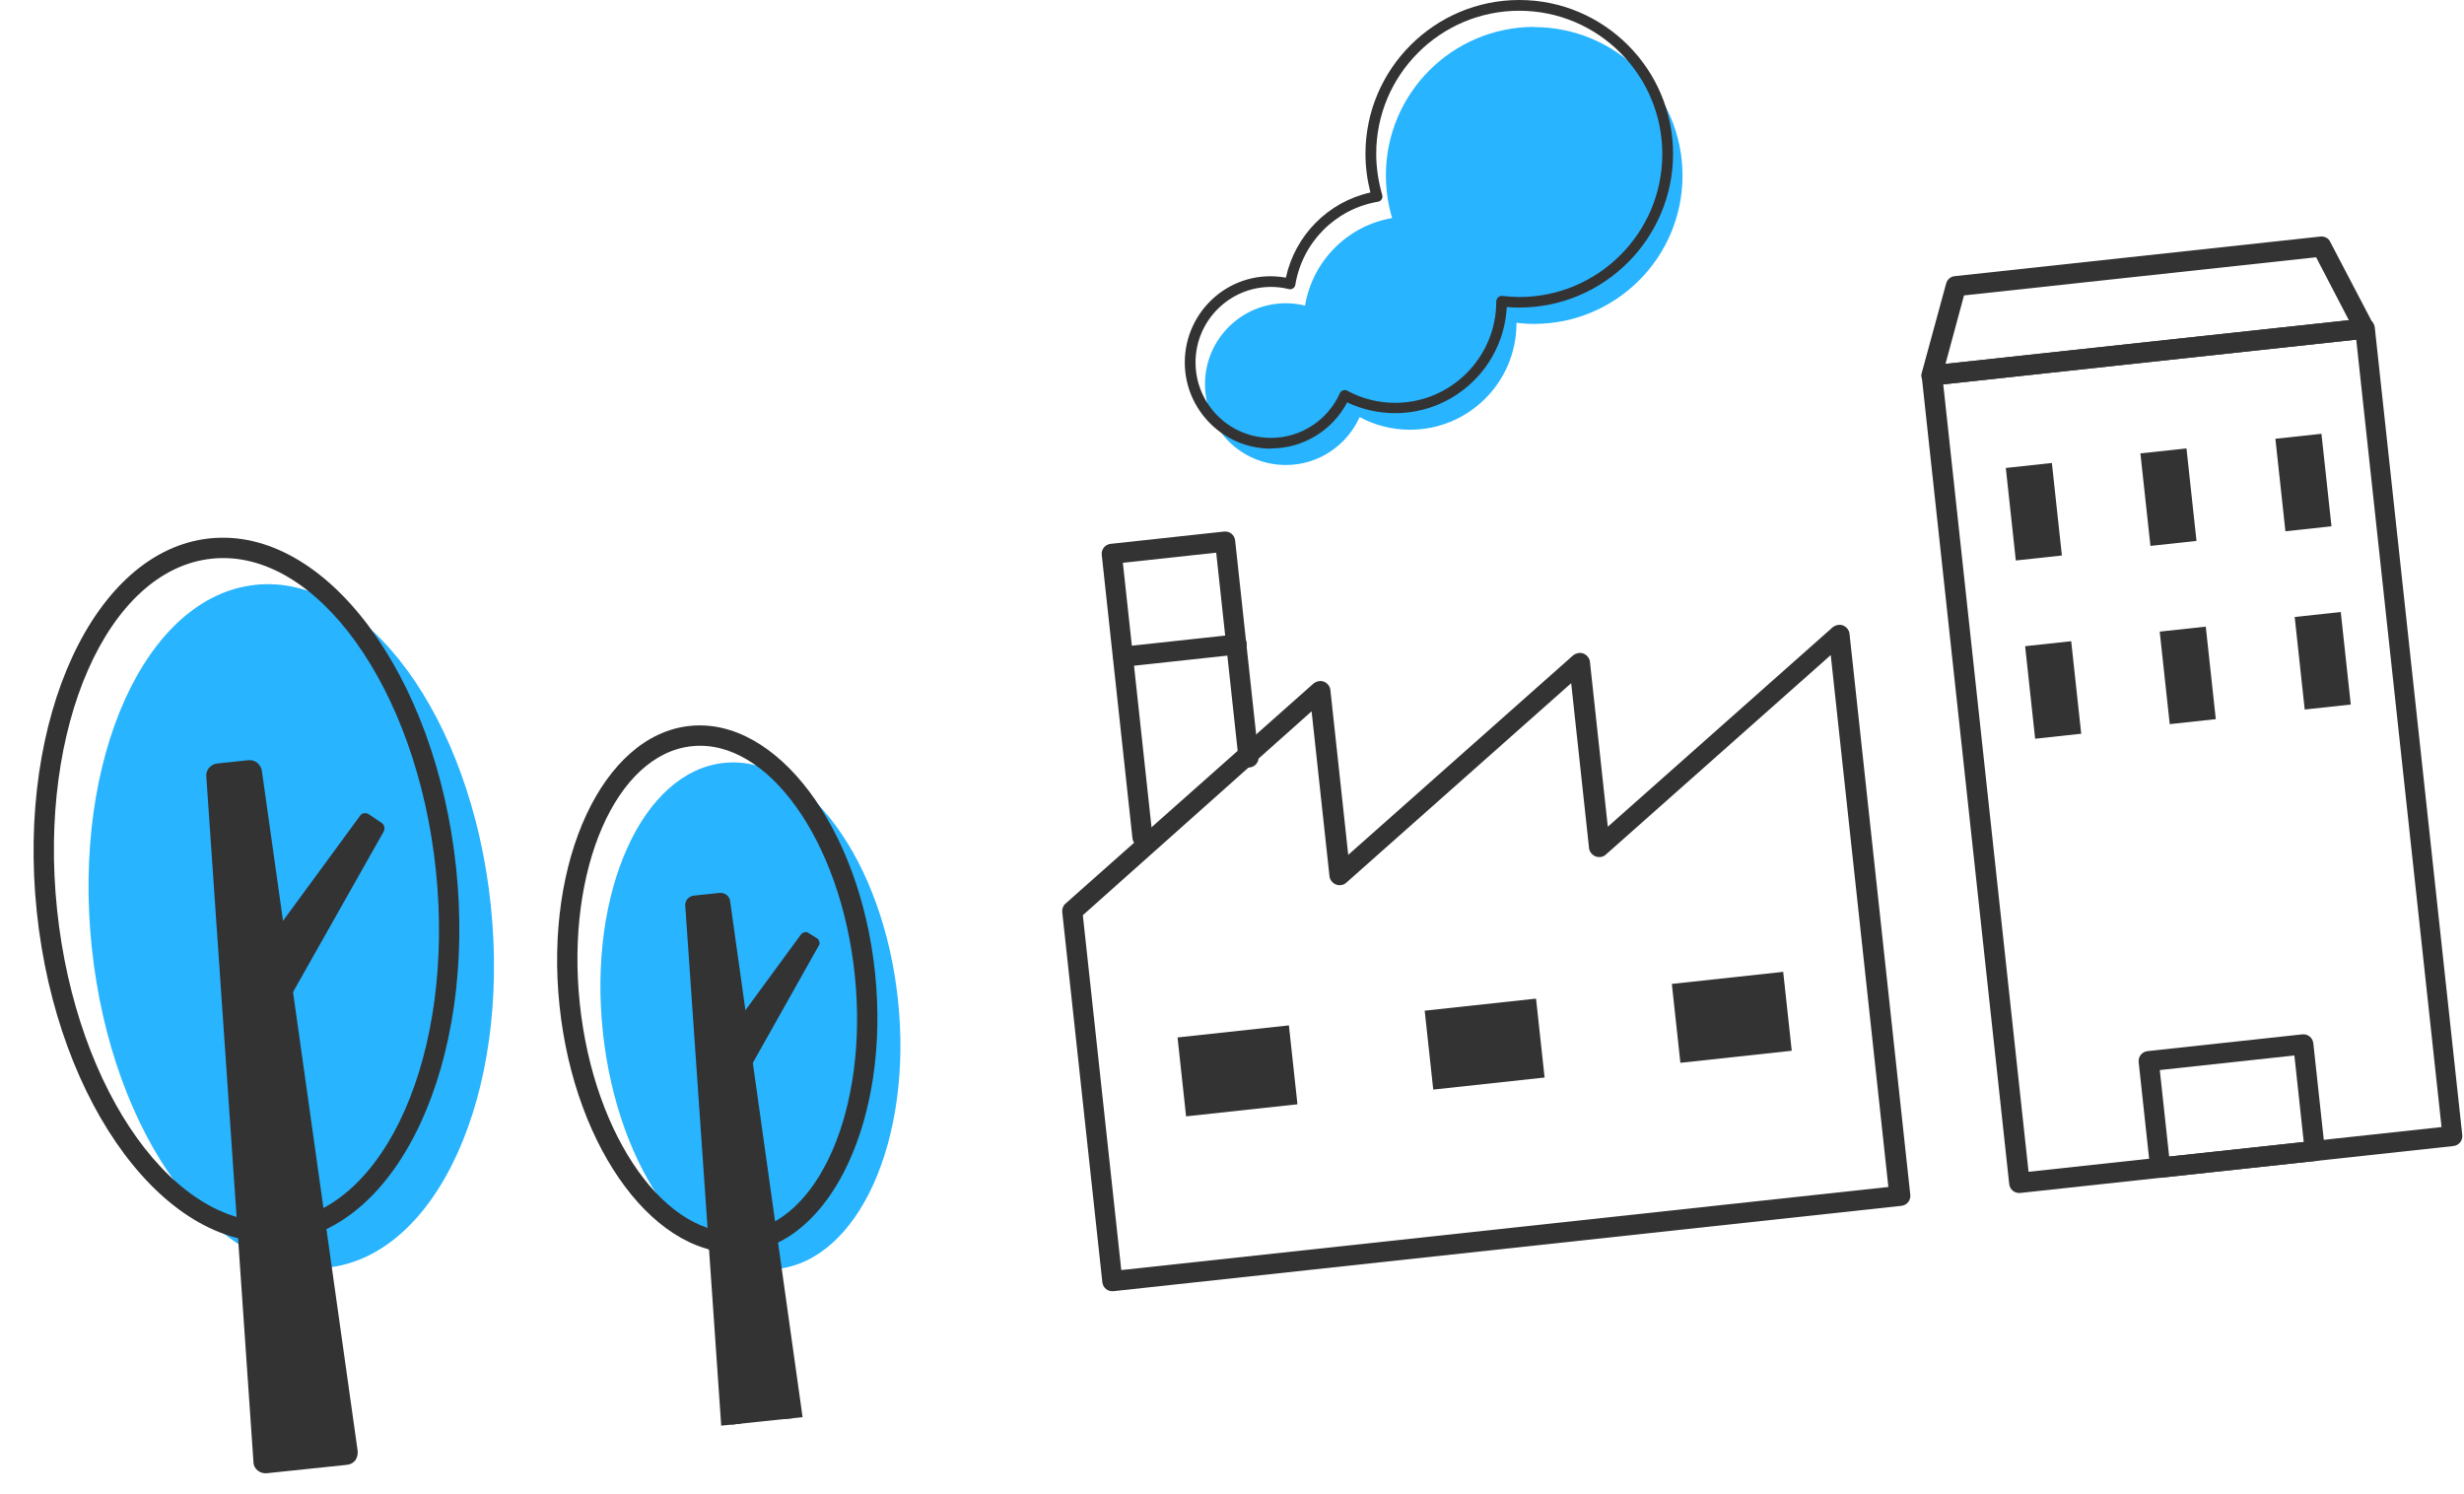 <svg width="287" height="174" viewBox="0 0 287 174" fill="none" xmlns="http://www.w3.org/2000/svg">
<path d="M178.713 3.132C169.168 3.132 161.426 10.873 161.426 20.419C161.426 22.148 161.676 23.826 162.152 25.405C156.966 26.282 152.882 30.391 152.006 35.602C151.279 35.426 150.552 35.326 149.776 35.326C144.59 35.326 140.355 39.535 140.355 44.746C140.355 49.958 144.565 54.167 149.776 54.167C153.609 54.167 156.891 51.862 158.369 48.58C160.123 49.532 162.102 50.058 164.232 50.058C171.097 50.058 176.634 44.496 176.634 37.656C176.634 37.656 176.634 37.631 176.634 37.606C177.31 37.681 177.987 37.731 178.688 37.731C188.234 37.731 195.975 29.99 195.975 20.444C195.975 10.899 188.234 3.157 178.688 3.157L178.713 3.132Z" fill="#28B4FF"/>
<g clip-path="url(#clip0_198_153)">
<path d="M38.089 147.674C50.925 146.331 59.466 127.435 57.167 105.468C54.868 83.502 42.599 66.784 29.764 68.128C16.928 69.471 8.387 88.367 10.686 110.333C12.985 132.299 25.254 149.017 38.089 147.674Z" fill="#28B4FF"/>
<path d="M32.994 144.626C19.532 146.035 6.65 128.807 4.286 106.228C1.923 83.648 10.959 64.126 24.421 62.717C37.884 61.308 50.766 78.537 53.129 101.116C55.492 123.695 46.456 143.217 32.994 144.626ZM24.669 65.079C12.482 66.355 4.423 84.724 6.648 105.98C8.873 127.237 20.56 143.539 32.747 142.264C44.934 140.988 52.992 122.619 50.767 101.363C48.542 80.106 36.808 63.809 24.669 65.079Z" fill="#333333"/>
<path d="M40.248 169.224L30.943 170.198L25.451 90.355L29.089 89.974L40.248 169.224Z" fill="#333333"/>
<path d="M40.397 170.641L31.091 171.615C30.713 171.654 30.321 171.552 30.008 171.298C29.694 171.045 29.513 170.682 29.521 170.299L24.029 90.456C23.95 89.7 24.547 89.017 25.303 88.938L28.94 88.557C29.696 88.478 30.375 89.028 30.501 89.778L41.661 169.028C41.7 169.406 41.598 169.799 41.392 170.107C41.138 170.42 40.822 170.596 40.397 170.641ZM32.259 168.627L38.589 167.965L27.867 91.534L26.922 91.633L32.259 168.627Z" fill="#333333"/>
<path d="M28.216 114.945L32.165 117.54L44.09 96.427L42.502 95.399L28.216 114.945Z" fill="#333333"/>
<path d="M32.244 118.296C32.244 118.296 31.909 118.283 31.757 118.203L27.808 115.608C27.808 115.608 27.537 115.302 27.47 115.118C27.451 114.929 27.478 114.735 27.605 114.579L41.938 95.028C42.145 94.72 42.565 94.628 42.92 94.829L44.461 95.862C44.769 96.069 44.861 96.489 44.707 96.839L32.781 117.953C32.781 117.953 32.528 118.266 32.339 118.286C32.339 118.286 32.291 118.291 32.244 118.296ZM29.25 114.789L31.919 116.563L43.113 96.672L42.701 96.38L29.25 114.789Z" fill="#333333"/>
<path d="M104.6 116.549C106.306 132.846 99.986 146.831 90.491 147.825C80.996 148.818 71.918 136.445 70.212 120.149C68.506 103.852 74.826 89.867 84.321 88.873C93.816 87.88 102.895 100.253 104.6 116.549Z" fill="#28B4FF"/>
<path d="M86.753 145.876C76.597 146.939 66.939 134.053 65.169 117.143C63.4 100.232 70.227 85.621 80.336 84.563C90.445 83.505 100.15 96.386 101.92 113.296C103.689 130.207 96.862 144.818 86.753 145.876ZM80.583 86.925C71.75 87.849 65.9 101.307 67.531 116.895C69.163 132.483 77.673 144.439 86.506 143.514C95.339 142.59 101.189 129.131 99.558 113.543C97.926 97.955 89.416 86 80.583 86.925Z" fill="#333333"/>
<path d="M92.993 169.458L85.494 170.243L81.014 105.459L83.962 105.151L92.993 169.458Z" fill="#333333"/>
<path d="M93.112 170.596L85.561 171.386C85.251 171.419 84.93 171.348 84.696 171.111C84.467 170.926 84.331 170.626 84.299 170.316L79.819 105.532C79.754 104.912 80.222 104.392 80.843 104.327L83.791 104.019C84.412 103.954 84.978 104.365 85.043 104.986L94.074 169.293C94.106 169.603 94.035 169.924 93.85 170.153C93.665 170.381 93.371 170.569 93.06 170.601L93.112 170.596ZM86.564 168.981L91.736 168.439L82.995 106.403L82.219 106.484L86.513 168.986L86.564 168.981Z" fill="#333333"/>
<path d="M83.177 123.567L86.102 125.505L94.924 109.874L93.791 109.085L83.177 123.567Z" fill="#333333"/>
<path d="M86.156 126.025C86.156 126.025 85.92 126.05 85.811 125.918L82.886 123.979C82.886 123.979 82.672 123.763 82.657 123.621C82.642 123.48 82.627 123.338 82.759 123.229L93.373 108.747C93.373 108.747 93.868 108.456 94.077 108.625L95.252 109.362C95.252 109.362 95.585 109.805 95.421 110.06L86.604 125.739C86.604 125.739 86.387 125.953 86.251 126.015C86.251 126.015 86.203 126.02 86.156 126.025ZM83.928 123.441L85.928 124.759L94.225 110.042L93.917 109.836L83.933 123.488L83.928 123.441Z" fill="#333333"/>
</g>
<g clip-path="url(#clip1_198_153)">
<path d="M285.757 133.504L235.321 138.967C234.667 139.038 234.099 138.58 234.028 137.927L223.839 43.867C223.768 43.214 224.226 42.645 224.879 42.574L275.315 37.111C275.969 37.04 276.537 37.498 276.608 38.151L286.797 132.211C286.868 132.865 286.41 133.433 285.757 133.504ZM236.281 136.503L284.384 131.293L274.448 39.565L226.345 44.776L236.281 136.503Z" fill="#333333"/>
<path d="M275.568 39.444L225.132 44.907C224.759 44.947 224.366 44.801 224.097 44.5C223.828 44.199 223.736 43.784 223.841 43.442L226.678 33.033C226.814 32.546 227.204 32.221 227.671 32.17L270.268 27.556C270.735 27.505 271.232 27.735 271.422 28.186L276.423 37.746C276.603 38.104 276.597 38.483 276.399 38.834C276.201 39.186 275.895 39.408 275.475 39.454L275.568 39.444ZM226.606 42.387L273.589 37.298L269.775 29.97L228.763 34.412L226.606 42.387Z" fill="#333333"/>
<path d="M269.753 135.238L251.744 137.188C251.091 137.259 250.522 136.802 250.451 136.148L249.107 123.738C249.036 123.084 249.494 122.516 250.147 122.445L268.156 120.494C268.81 120.423 269.378 120.881 269.449 121.534L270.794 133.945C270.864 134.598 270.407 135.167 269.753 135.238ZM252.658 134.729L268.334 133.031L267.243 122.953L251.566 124.651L252.658 134.729Z" fill="#333333"/>
<path d="M238.996 53.932L233.631 54.513L234.798 65.291L240.164 64.71L238.996 53.932Z" fill="#333333"/>
<path d="M254.674 52.234L249.309 52.815L250.476 63.593L255.842 63.011L254.674 52.234Z" fill="#333333"/>
<path d="M270.397 50.531L265.031 51.112L266.199 61.889L271.564 61.308L270.397 50.531Z" fill="#333333"/>
<path d="M241.246 74.694L235.881 75.275L237.048 86.053L242.414 85.472L241.246 74.694Z" fill="#333333"/>
<path d="M256.922 72.996L251.557 73.577L252.724 84.355L258.09 83.774L256.922 72.996Z" fill="#333333"/>
<path d="M272.645 71.293L267.279 71.874L268.447 82.652L273.812 82.071L272.645 71.293Z" fill="#333333"/>
<path d="M221.371 140.478L129.69 150.409C129.037 150.48 128.468 150.022 128.398 149.369L123.728 106.258C123.687 105.885 123.833 105.491 124.093 105.274L152.989 79.628C153.337 79.354 153.799 79.257 154.192 79.403C154.586 79.549 154.911 79.939 154.957 80.359L157.039 99.582L183.223 76.353C183.571 76.079 184.032 75.982 184.426 76.128C184.819 76.275 185.145 76.664 185.19 77.084L187.273 96.307L213.457 73.078C213.805 72.804 214.266 72.707 214.66 72.853C215.053 73 215.379 73.389 215.424 73.809L222.505 139.175C222.575 139.829 222.118 140.397 221.464 140.468L221.371 140.478ZM130.604 147.95L219.952 138.272L213.24 76.311L187.056 99.54C186.713 99.86 186.247 99.911 185.853 99.765C185.46 99.618 185.134 99.229 185.089 98.809L183.007 79.586L156.823 102.815C156.48 103.135 156.013 103.186 155.62 103.04C155.226 102.893 154.901 102.504 154.855 102.084L152.773 82.861L126.126 106.612L130.604 147.95Z" fill="#333333"/>
<path d="M195.727 123.808L208.697 122.403L207.702 113.211L194.731 114.616L195.727 123.808Z" fill="#333333"/>
<path d="M166.94 126.926L179.91 125.521L178.915 116.329L165.944 117.734L166.94 126.926Z" fill="#333333"/>
<path d="M138.152 130.044L151.123 128.639L150.127 119.448L137.157 120.853L138.152 130.044Z" fill="#333333"/>
<path d="M133.195 98.671C132.542 98.742 131.973 98.284 131.903 97.631L128.329 64.645C128.259 63.991 128.716 63.423 129.37 63.352L142.573 61.922C143.227 61.851 143.795 62.308 143.866 62.962L146.59 88.11C146.661 88.763 146.203 89.332 145.55 89.403C144.897 89.473 144.328 89.016 144.257 88.362L141.66 64.381L130.789 65.558L134.235 97.378C134.306 98.031 133.849 98.6 133.195 98.671Z" fill="#333333"/>
<path d="M144.172 76.24L130.968 77.671C130.315 77.741 129.746 77.284 129.675 76.63C129.604 75.977 130.062 75.408 130.715 75.338L143.919 73.907C144.572 73.837 145.141 74.294 145.212 74.948C145.283 75.601 144.825 76.169 144.172 76.24Z" fill="#333333"/>
</g>
<path d="M148.047 52.263C142.51 52.263 138 47.753 138 42.216C138 36.103 143.487 31.217 149.775 32.345C150.853 27.409 154.686 23.526 159.622 22.423C159.246 20.945 159.045 19.442 159.045 17.914C159.045 8.042 167.088 0 176.959 0C186.83 0 194.873 8.042 194.873 17.914C194.873 27.785 186.83 35.827 176.959 35.827C176.508 35.827 176.032 35.827 175.506 35.752C175.155 42.667 169.443 48.129 162.503 48.129C160.574 48.129 158.67 47.703 156.916 46.876C155.187 50.158 151.78 52.238 148.047 52.238V52.263ZM148.047 33.422C143.211 33.422 139.253 37.355 139.253 42.216C139.253 47.077 143.186 51.01 148.047 51.01C151.504 51.01 154.661 48.956 156.064 45.799C156.139 45.648 156.264 45.523 156.44 45.473C156.59 45.423 156.79 45.423 156.941 45.523C158.644 46.45 160.574 46.926 162.503 46.926C168.992 46.926 174.278 41.64 174.278 35.151C174.278 34.975 174.353 34.775 174.479 34.65C174.604 34.524 174.779 34.449 174.98 34.474C175.706 34.55 176.358 34.6 176.959 34.6C186.154 34.6 193.62 27.134 193.62 17.939C193.62 8.744 186.154 1.253 176.959 1.253C167.764 1.253 160.298 8.719 160.298 17.914C160.298 19.542 160.549 21.146 161 22.724C161.05 22.899 161.025 23.075 160.924 23.225C160.824 23.375 160.674 23.476 160.498 23.501C155.563 24.327 151.679 28.236 150.878 33.172C150.853 33.347 150.752 33.497 150.602 33.597C150.452 33.698 150.276 33.723 150.101 33.673C149.4 33.497 148.698 33.422 148.022 33.422H148.047Z" fill="#333333"/>
<defs>
<clipPath id="clip0_198_153">
<rect width="98.694" height="109" fill="white" transform="translate(0 65.273) rotate(-5.975)"/>
</clipPath>
<clipPath id="clip1_198_153">
<rect width="159.327" height="107" fill="white" transform="translate(117 44.158) rotate(-6.182)"/>
</clipPath>
</defs>
</svg>
